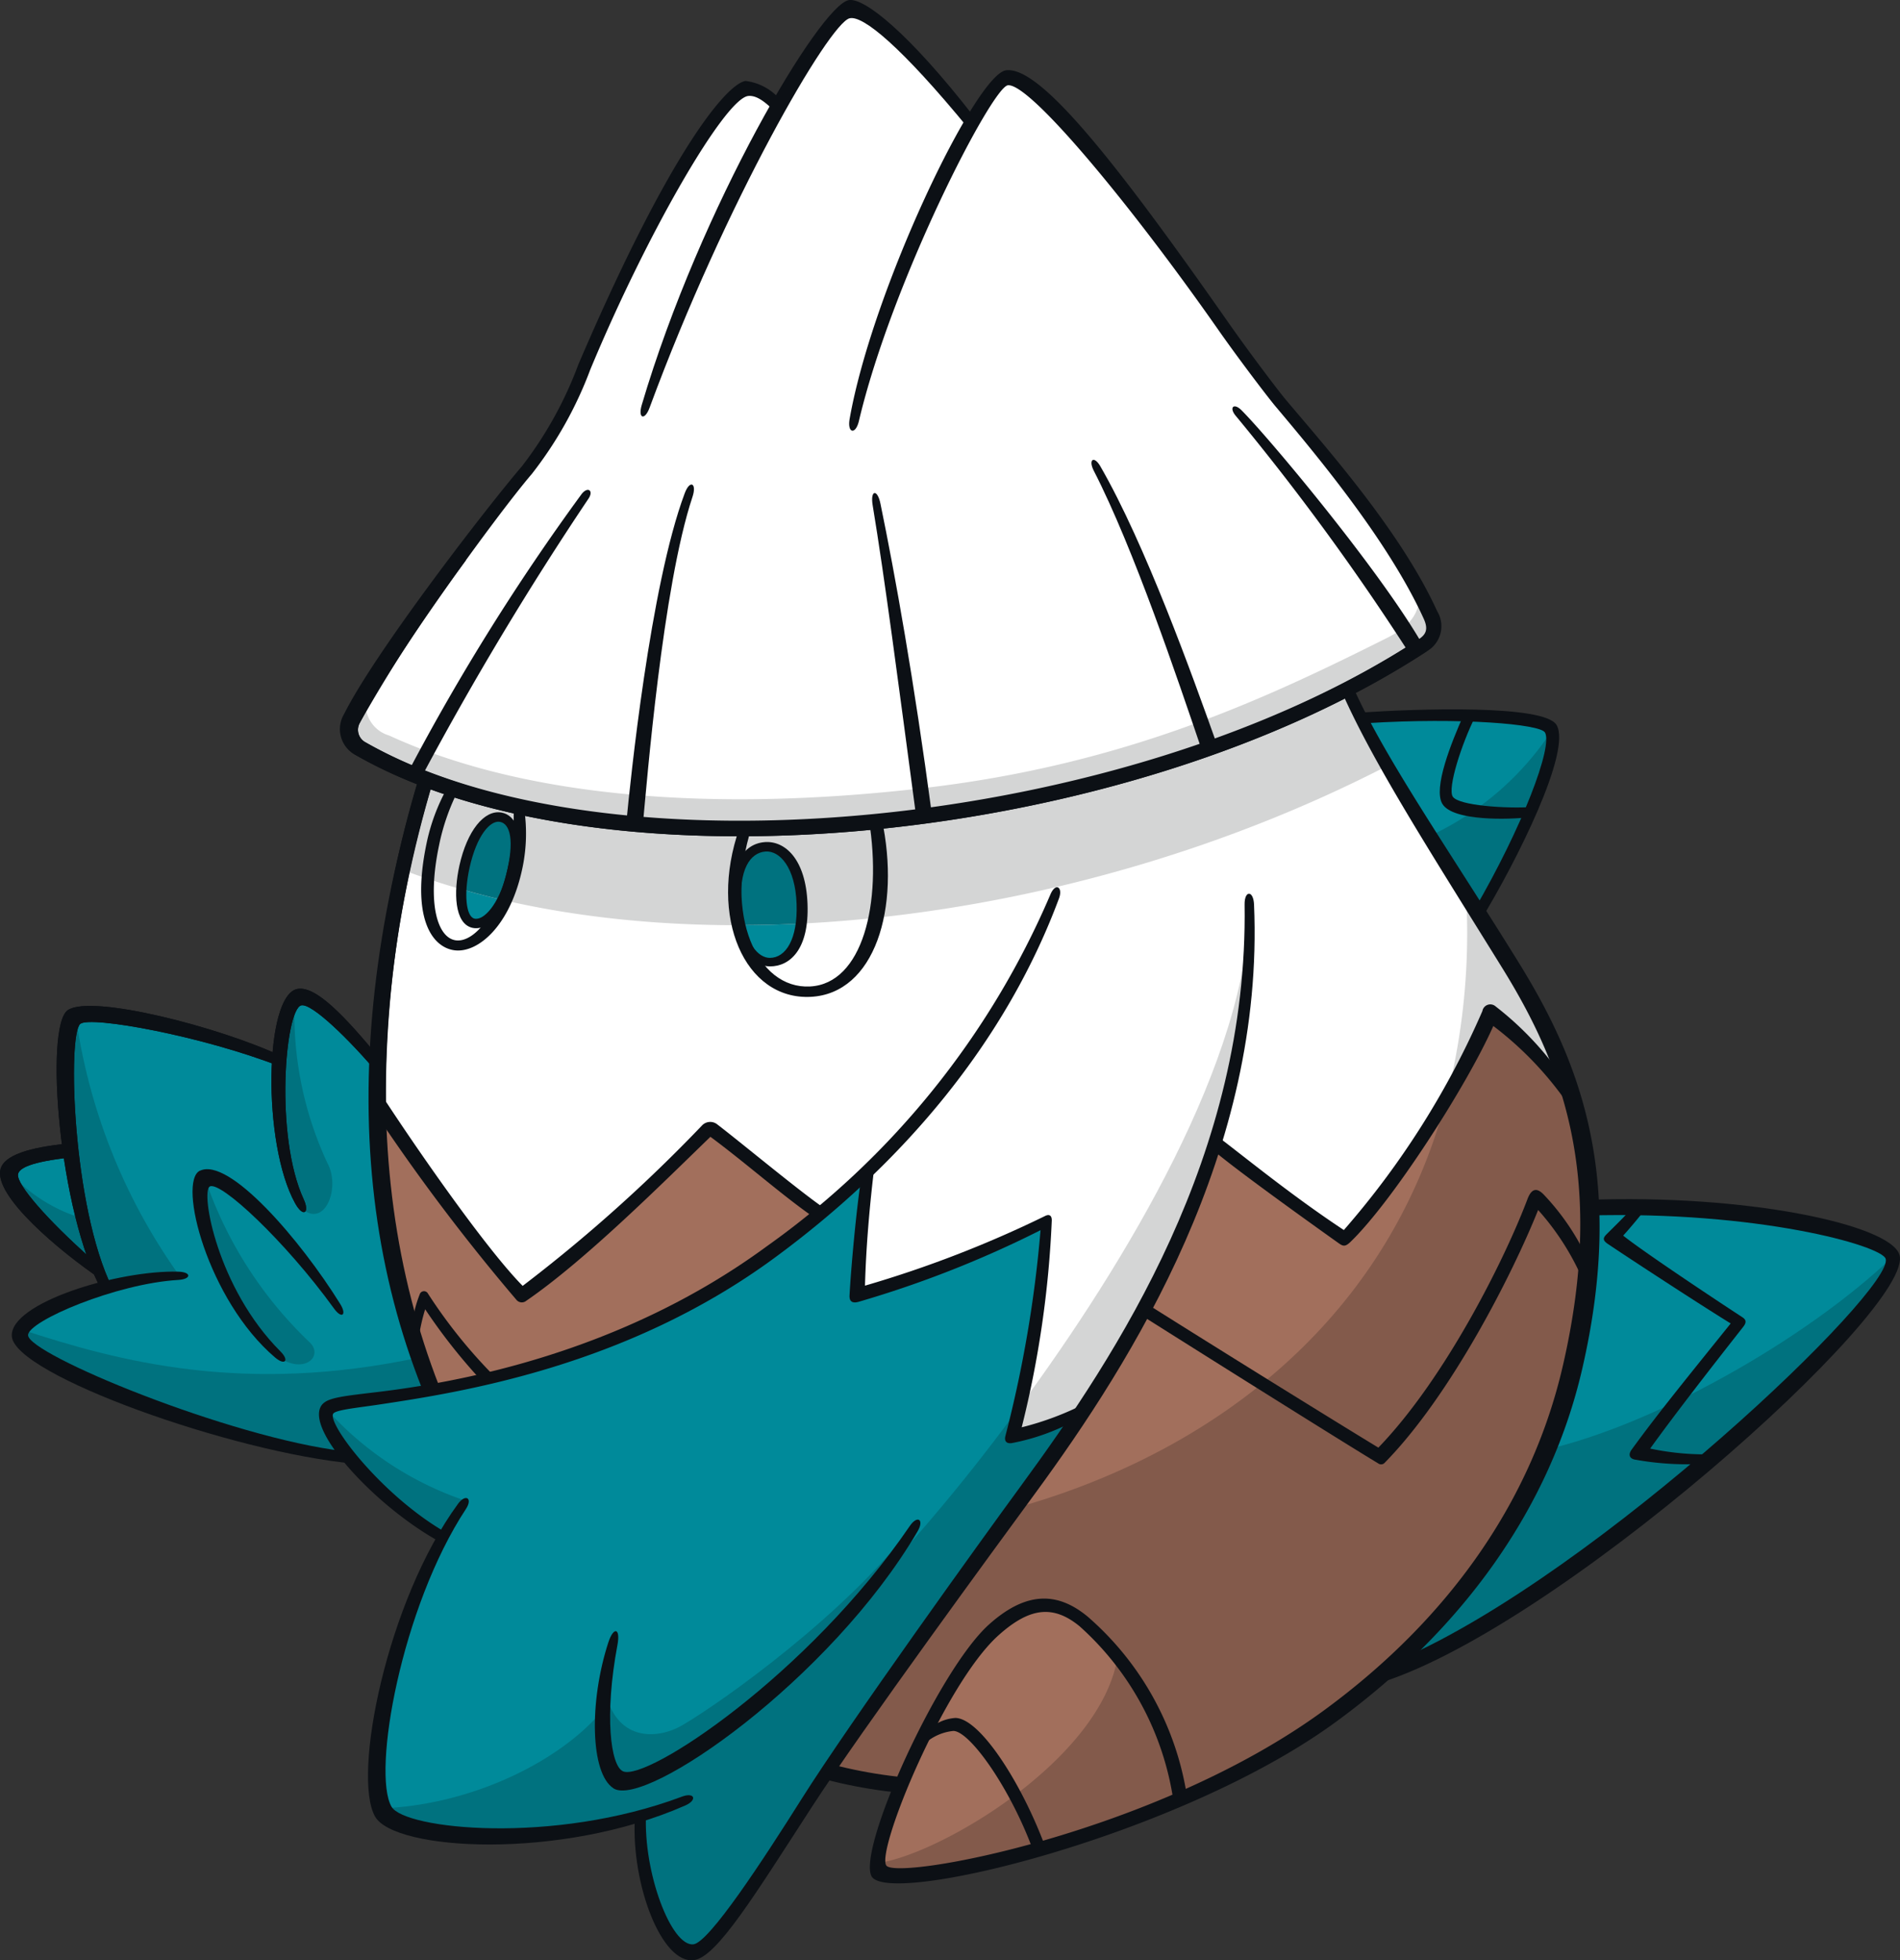 <svg xmlns="http://www.w3.org/2000/svg" xmlns:xlink="http://www.w3.org/1999/xlink" width="123.302" height="127.169" viewBox="0 0 123.302 127.169">
  <rect x="0" y="0" width="123.302" height="127.169" fill="#333333" stroke="none"/>
  <defs>
    <clipPath id="clip-path">
      <rect id="Rectangle_17237" data-name="Rectangle 17237" width="123.302" height="127.169" fill="none"/>
    </clipPath>
  </defs>
  <g id="Group_2145" data-name="Group 2145" transform="translate(0 0)">
    <g id="Group_1967" data-name="Group 1967" transform="translate(0 0)" clip-path="url(#clip-path)">
      <path id="Path_12346" data-name="Path 12346" d="M139.863,166.822l-71.758,8.724c-.218,17.667,7.525,42.1,33.916,47.112-.763,1.636-1.963,4.8-1.527,5.453s9.161-.11,20.829-5.126,22.524-16.457,24.538-29.118c.763-4.8,2.835-14.5-6-27.045" transform="translate(-43.559 -106.704)" fill="#a26f5c"/>
      <path id="Path_12347" data-name="Path 12347" d="M71.182,129.715c-1.261,4.324-3.424,13.063-2.973,21.532,2.523,3.6,6.306,8.469,9.1,11.982a122.722,122.722,0,0,0,12.343-10.811c1.622,1.081,5.135,3.964,7.027,5.5l25.766-4.324c2.523,1.8,6.577,4.775,8.288,5.946,2.793-2.883,7.658-9.64,9.55-14.685a47.428,47.428,0,0,1,5.135,5.225,61.587,61.587,0,0,0-6.306-12.163c-2.523-3.964-5.946-9.64-8.108-14.054a81.61,81.61,0,0,1-30.9,8.649c-11.712.721-19.73.45-28.92-2.793" transform="translate(-43.59 -79.224)" fill="#fff"/>
      <path id="Path_12348" data-name="Path 12348" d="M83.681,153.872c.966.425,2.167-1.517,2.6-2.948s.606-3.727-.737-3.944-2.081,1.993-2.341,3.077-.607,3.338.477,3.815" transform="translate(-53.049 -94.003)" fill="#008a9a"/>
      <path id="Path_12349" data-name="Path 12349" d="M134.344,152.41c-1.572.1-2.124,2.211-1.647,4.638s1.3,2.9,2.254,2.817,2.08-1.43,1.863-3.9-1.17-3.641-2.47-3.554" transform="translate(-84.771 -97.483)" fill="#008a9a"/>
      <path id="Path_12350" data-name="Path 12350" d="M132.24,43.167c.863-.569,1.511-1.207.9-2.4a49.5,49.5,0,0,0-6.066-9.429c-2.943-3.6-5.1-6.306-6.907-8.89S110.985,9.284,107.555,6.71c-1.681-1.261-2.523-1.081-4.024,2.162-1.441-1.622-4.324-5.166-5.766-6.427s-2.4-1.381-3.424.061-2.463,3.483-3.484,5.165c-1.021-1.081-2.1-1.8-3.543.12a100.414,100.414,0,0,0-8.949,16.937,26.151,26.151,0,0,1-3.6,6.427C73.08,33.2,66.476,41.968,63.71,47.192c-.541,1.021-.888,1.895.42,2.582,6.967,3.664,19.91,5.8,32.013,4.564,10.631-1.081,25.706-4.324,36.1-11.171" transform="translate(-40.442 -0.935)" fill="#fff"/>
      <path id="Path_12351" data-name="Path 12351" d="M25.913,183.988c-1.171-1.351-4.595-4.91-5.36-4.55s-1.216,2.252-1.261,4.009c-4.73-1.8-12.253-3.514-13.244-2.7s-.856,3.6-.405,8.694c-1.4.18-3.739.36-3.829,1.487s3.108,4.324,5.676,6.081l.5,1.306c-2.207.631-5.566,1.8-5.5,3.063.09,1.622,11.532,6.892,21.217,7.883a4.965,4.965,0,0,1-1.261-2.973c.09-.45,3.514-.9,6.847-1.351-1.892-4.685-4.144-15-3.378-20.947" transform="translate(-1.159 -114.758)" fill="#008a9a"/>
      <path id="Path_12352" data-name="Path 12352" d="M262.021,217.1c.18,8.89-2.282,20.9-13.453,30.332,11.111-3.724,34.034-24.143,33.274-26.968-.421-1.562-9.79-3.784-19.82-3.364" transform="translate(-158.992 -138.83)" fill="#008a9a"/>
      <path id="Path_12353" data-name="Path 12353" d="M252.528,141.7c1.741-2.822,5.705-10.871,4.744-12.072s-8.409-.9-12.373-.661c2.4,4.084,4.926,8.469,7.628,12.733" transform="translate(-156.646 -82.352)" fill="#008a9a"/>
      <path id="Path_12354" data-name="Path 12354" d="M64.251,114.04a2.123,2.123,0,0,0,1.532,2.027c8.721,4,20.87,5,34.607,3.416,13.266-1.526,22.426-5.89,30.1-9.726,1.383-.692,2.2-1.516,2.136-2.9.66,1.141,1.526,2.407-.241,3.543-6.066,3.9-14.475,8.349-31.832,10.811s-29.4-.54-36.217-4.084c-1.5-.781-1.065-1.674-.082-3.09" transform="translate(-40.524 -68.35)" fill="#d4d5d5"/>
      <path id="Path_12355" data-name="Path 12355" d="M72.4,135.8c17.864,6.772,43.648,3.7,63.847-6.689a39.187,39.187,0,0,1-2.523-5c-13.514,6.847-39.37,13.244-59.731,5.856A39.255,39.255,0,0,0,72.4,135.8" transform="translate(-46.307 -79.384)" fill="#d4d5d5"/>
      <path id="Path_12356" data-name="Path 12356" d="M85.571,146.98c-1.343-.217-2.08,1.993-2.341,3.077a9.946,9.946,0,0,0-.252,1.62q1.328.381,2.7.7a7.477,7.477,0,0,0,.628-1.451c.433-1.43.607-3.727-.737-3.944" transform="translate(-53.075 -94.003)" fill="#00727f"/>
      <path id="Path_12357" data-name="Path 12357" d="M136.781,157.392a6.132,6.132,0,0,0,.033-1.427c-.217-2.47-1.17-3.641-2.471-3.554-1.572.1-2.124,2.211-1.647,4.638.031.157.063.306.1.448q1.978,0,3.987-.1" transform="translate(-84.771 -97.483)" fill="#00727f"/>
      <path id="Path_12358" data-name="Path 12358" d="M51.128,179.865a22.862,22.862,0,0,0,2.128,10.643c.852,1.561-.141,4.186-1.631,2.98-1.419-2.483-2.483-8.94-.5-13.623" transform="translate(-32.004 -115.047)" fill="#00727f"/>
      <path id="Path_12359" data-name="Path 12359" d="M36.655,212.154A26.3,26.3,0,0,0,43.467,222.8c.851.852-.284,1.987-1.845,1.064-2.342-2.2-5.889-8.159-4.967-11.707" transform="translate(-23.35 -135.7)" fill="#00727f"/>
      <path id="Path_12360" data-name="Path 12360" d="M12.543,183.213a37.933,37.933,0,0,0,6.67,16.674,23.251,23.251,0,0,0-4.825.923c-1.7-4.329-3.476-15.113-1.845-17.6" transform="translate(-7.61 -117.188)" fill="#00727f"/>
      <path id="Path_12361" data-name="Path 12361" d="M1.482,210.777A10.368,10.368,0,0,0,6.449,213.9a27.69,27.69,0,0,0,.781,3.051c-1.561-.852-4.683-3.264-5.748-6.173" transform="translate(-0.948 -134.819)" fill="#00727f"/>
      <path id="Path_12362" data-name="Path 12362" d="M3.909,239.359c6.306,2.072,14.459,4.234,25.811,1.8.225.586.5,1.351.766,2.072-2.342.586-6.37.78-6.712,1.4-.225.405.045,1.441,1.351,2.928-5.045-.18-15.3-3.824-19.415-5.991-.856-.45-1.982-1.351-1.8-2.207" transform="translate(-2.488 -153.101)" fill="#00727f"/>
      <path id="Path_12363" data-name="Path 12363" d="M259.412,238.746c7.043-1.582,16.892-7.093,22.641-12.555-.12,1.5-3.062,5.406-8.769,10.331S258.87,249.555,248.9,253.159c3.844-3.483,8.414-8.887,10.513-14.413" transform="translate(-159.203 -144.678)" fill="#00727f"/>
      <path id="Path_12364" data-name="Path 12364" d="M265.267,131.857a19.093,19.093,0,0,1-7.868,6.727c.661,1.2,2.342,3.844,3.184,5.225,2.1-3.784,5.106-9.189,4.685-11.953" transform="translate(-164.64 -84.34)" fill="#00727f"/>
      <path id="Path_12365" data-name="Path 12365" d="M148.313,182.558a37.493,37.493,0,0,1-2.753,5.264c-7.884,30.686-49.964,34.69-64.826,21.752,6.817,14.385,19.22,22.553,29.31,23,1.892-4.865,5.135-9.28,6.487-10.451,3.183-2.759,5.406-.541,7.658,1.982-.943,6.791-11.712,13.063-15.647,13.532.283.943,2.46.986,4.621.566,26.221-5.093,38.011-20.09,40.746-34.615a32.374,32.374,0,0,0-.706-16.445,40.711,40.711,0,0,0-4.891-4.588" transform="translate(-51.64 -116.769)" fill="#835a4b"/>
      <path id="Path_12366" data-name="Path 12366" d="M260.622,174.794a37.574,37.574,0,0,0,2.753-5.264,40.777,40.777,0,0,1,4.891,4.589,43.8,43.8,0,0,0-6.4-11.928,43.48,43.48,0,0,1-1.241,12.6" transform="translate(-166.702 -103.742)" fill="#d4d5d5"/>
      <path id="Path_12367" data-name="Path 12367" d="M74.6,106.657A207.934,207.934,0,0,1,85.333,88.784c.385-.545-.017-.852-.428-.326a144.107,144.107,0,0,0-11.171,17.869Z" transform="translate(-47.162 -56.406)" fill="#0c1015"/>
      <path id="Path_12368" data-name="Path 12368" d="M113.894,109.137c.241-2.489,1.263-15.278,3.206-21.106.3-.9-.166-1.132-.5-.246-2.252,6.006-3.542,18.792-3.784,21.292Z" transform="translate(-72.162 -55.793)" fill="#0c1015"/>
      <path id="Path_12369" data-name="Path 12369" d="M160.935,109.606c-1.164-8.724-2.377-15.492-3.337-20.154-.2-.982-.671-.9-.507.093.781,4.715,1.656,11.442,2.817,20.151Z" transform="translate(-100.459 -56.772)" fill="#0c1015"/>
      <path id="Path_12370" data-name="Path 12370" d="M204.693,101.248c-1.623-4.564-4.656-13-7.568-18.049-.413-.714-.8-.444-.426.289,2.6,5.051,5.465,13.585,6.967,18Z" transform="translate(-125.717 -52.949)" fill="#0c1015"/>
      <path id="Path_12371" data-name="Path 12371" d="M234.182,88.444c-2.868-4.888-9.912-13.294-11.652-15.035-.516-.516-.834-.172-.36.379a159.765,159.765,0,0,1,11.191,15.3Z" transform="translate(-141.958 -46.792)" fill="#0c1015"/>
      <path id="Path_12372" data-name="Path 12372" d="M82.349,149.691c-.374,1.682-.334,3.741.831,4.022,1.065.257,2.269-1.156,2.8-3.287.7-2.791.037-4.033-.907-4.191-1.11-.185-2.218,1.175-2.725,3.455m.975,3.427c-.548-.133-.688-1.613-.313-3.3.465-2.093,1.339-3.082,1.963-2.978.674.113.97,1.211.413,3.438-.47,1.883-1.447,2.989-2.063,2.84" transform="translate(-52.538 -93.526)" fill="#0c1015"/>
      <path id="Path_12373" data-name="Path 12373" d="M133.9,151.581c-1.415.1-2.336,1.528-2.133,4.174.223,2.91,1.425,3.889,2.466,3.889,1.291,0,2.548-1.1,2.433-4.064-.112-2.891-1.456-4.094-2.767-4m-1.522,4.127h0c-.179-2.345.563-3.443,1.566-3.515.914-.066,1.93,1.021,2.014,3.4.079,2.278-.7,3.5-1.736,3.5-.731,0-1.653-.885-1.844-3.38" transform="translate(-84.262 -96.952)" fill="#0c1015"/>
      <path id="Path_12374" data-name="Path 12374" d="M74.624,235.739a11.631,11.631,0,0,1,.45-2.133,36.906,36.906,0,0,0,3.533,4.5l.941-.174a33.065,33.065,0,0,1-4.294-5.345.291.291,0,0,0-.537.06,7.87,7.87,0,0,0-.484,1.862Z" transform="translate(-47.482 -148.671)" fill="#0c1015"/>
      <path id="Path_12375" data-name="Path 12375" d="M265.267,134.667c-1.714.111-4.772-.094-5.148-.674-.352-.558.577-3.429,1.454-5.182l-.75-.12c-.811,1.832-1.982,4.745-1.382,5.766.68,1.156,4.445,1.021,5.62.873Z" transform="translate(-165.841 -82.314)" fill="#0c1015"/>
      <path id="Path_12376" data-name="Path 12376" d="M177.233,195.3a19.326,19.326,0,0,0-6.464-11.67c-1.792-1.467-3.819-1.784-6.4.541-3.288,2.968-8.512,14.525-7.613,16.307,1.016,2.012,19.918-2.6,30-9.9,8.488-6.149,14.06-14.1,16.111-22.936,2.93-12.62-.258-20.217-4.144-26.487-4.575-7.384-8.771-13.358-10.791-18l-.716.351c2.036,4.682,5.862,10.611,10.449,18.016,3.817,6.159,6.826,13.508,3.946,25.911-2.018,8.694-7.358,16.337-15.466,22.279-10.962,8.033-27.8,11.068-28.428,10.075-.647-1.02,3.79-11.774,7.262-14.908,2.036-1.836,3.568-2.012,5.285-.607a18.855,18.855,0,0,1,6.092,11.345Z" transform="translate(-100.203 -78.773)" fill="#0c1015"/>
      <path id="Path_12377" data-name="Path 12377" d="M89.862,14.634a3.523,3.523,0,0,0-2.32-1.3c-1.192.183-4.846,4.38-10.849,18.392a25.039,25.039,0,0,1-3.664,6.606C70.778,40.957,63.512,50.358,61.491,54.4a1.9,1.9,0,0,0,.816,2.7c16.129,9.192,50.121,5.869,69.454-6.77a1.873,1.873,0,0,0,.663-2.6c-2.353-5.176-7.245-10.654-9.815-13.709-.552-.657-2.487-3.23-3.694-4.955-7.546-10.79-12.308-16.711-14.47-16.422-1.964.263-8.674,14.238-10.148,22.616-.163.924.38,1.053.6.141,2.15-9.111,8.641-21.667,9.669-21.785,1.423-.164,8.023,7.808,13.672,15.887,1.214,1.736,3.134,4.272,3.7,4.947,2.551,3.032,7.3,8.677,9.616,13.775.3.664.157,1.01-.317,1.321C112.322,61.915,78.6,65.2,62.886,56.244a.919.919,0,0,1-.367-1.284c2-4.007,8.912-13.516,11.146-16.122a25.4,25.4,0,0,0,3.8-6.777c3.707-8.916,8.763-17.612,10.258-17.752.487-.046,1.016.3,1.7.991Z" transform="translate(-39.159 -8.083)" fill="#0c1015"/>
      <path id="Path_12378" data-name="Path 12378" d="M137.009,7.6c-4.317-5.553-7.165-7.756-8.141-7.594-1.848.308-9.629,13.371-13.443,26.27-.259.878.195,1.029.511.17,4.933-13.359,11.658-24.928,12.978-25.259.836-.21,3.293,1.75,7.82,7.274Z" transform="translate(-73.78 0)" fill="#0c1015"/>
      <path id="Path_12379" data-name="Path 12379" d="M140.248,147.436c.879,5.454-.428,10.635-3.824,10.81-3.445.178-5.606-4.661-3.8-10.287l-.786.031c-2.026,5.762.357,11.148,4.637,10.928,4.132-.214,5.86-5.706,4.6-11.564Z" transform="translate(-83.857 -94.251)" fill="#0c1015"/>
      <path id="Path_12380" data-name="Path 12380" d="M81.831,142.868a15.051,15.051,0,0,1-.306,3.835c-.674,3.347-2.286,5.158-3.454,4.977s-1.855-2.373-1.075-6.123a14.062,14.062,0,0,1,1.214-3.533l-.664-.252a12.649,12.649,0,0,0-1.356,3.635c-1.005,4.829.35,6.69,1.767,6.915,1.525.243,3.694-1.542,4.478-5.429a10.878,10.878,0,0,0,.081-3.826Z" transform="translate(-48.511 -90.682)" fill="#0c1015"/>
      <path id="Path_12381" data-name="Path 12381" d="M13.81,199.36c-2.587-5.245-2.9-16.422-2.071-17.111.654-.543,7.939.79,12.977,2.762l.123-.65c-4.013-1.9-12.405-4.058-13.914-3s-.586,13.108,2.247,18.253Z" transform="translate(-6.531 -115.826)" fill="#0c1015"/>
      <path id="Path_12382" data-name="Path 12382" d="M1.167,207.862c.04-.428.868-.835,3.433-1.116l-.135-.906c-2.586.253-4.2.763-4.433,1.672-.448,1.751,3.9,5.362,6.495,7.118l-.584-1.287c-2.946-2.621-4.838-4.824-4.776-5.482" transform="translate(0 -131.661)" fill="#0c1015"/>
      <path id="Path_12383" data-name="Path 12383" d="M50.814,179.059c.657-.168,3.088,2.163,5.132,4.6L56,182.621c-2.367-2.886-4.259-4.868-5.45-4.626-2.127.432-2.278,10.028-.134,13.9.529.957.963.624.556-.257-1.893-4.1-1.209-12.314-.157-12.582" transform="translate(-31.264 -113.838)" fill="#0c1015"/>
      <path id="Path_12384" data-name="Path 12384" d="M35.154,210.552c-1.475.71.509,8.41,4.871,12.119.653.555.948.2.343-.4-4.1-4.105-5.18-10.357-4.577-10.689.69-.38,4.888,3.531,8.063,7.917.5.694.85.425.4-.3-2.58-4.157-7.219-9.544-9.1-8.64" transform="translate(-22.177 -134.611)" fill="#0c1015"/>
      <path id="Path_12385" data-name="Path 12385" d="M23.675,240.559c-7.413-.887-20.531-6.295-20.495-7.533.027-.914,5.714-3.34,9.748-3.576.856-.05.872-.511.009-.536-3.9-.113-10.948,2.023-10.811,4.189.158,2.5,14.347,7.545,22.23,8.266Z" transform="translate(-1.359 -146.418)" fill="#0c1015"/>
      <path id="Path_12386" data-name="Path 12386" d="M101.163,204.6c-10.175-.981-19.273-7.126-25.531-16.429C67.047,175.4,65.047,158.4,70.593,139.853l-.907-.244q-8.6,28.752,5.112,49.148c6.36,9.456,15.429,15.809,26.1,16.845Z" transform="translate(-42.455 -89.298)" fill="#0c1015"/>
      <path id="Path_12387" data-name="Path 12387" d="M173.67,317.77c-1.452-4.034-4.225-8.483-5.883-8.516a2.831,2.831,0,0,0-1.95.975l-.456,1.138a3.256,3.256,0,0,1,2.278-1.27c1.1.035,3.759,3.835,5.212,7.873Z" transform="translate(-105.783 -197.808)" fill="#0c1015"/>
      <path id="Path_12388" data-name="Path 12388" d="M256.836,129.181c.546.9-1.468,6.162-4.576,11.506l.406.694c2.342-3.831,5.923-10.993,4.927-12.675-.794-1.34-9.057-1.05-12.8-.8l.466.684c6.2-.385,11.253.067,11.573.595" transform="translate(-156.58 -81.676)" fill="#0c1015"/>
      <path id="Path_12389" data-name="Path 12389" d="M247.122,247.388c11.52-3.2,35.315-24.494,34.21-27.927-.632-1.962-10.007-3.957-20.363-3.549l.1,1.011c11.04-.317,19.076,1.943,19.367,2.8.659,1.947-18.626,20.38-31.458,25.971Z" transform="translate(-158.067 -138.069)" fill="#0c1015"/>
      <path id="Path_12390" data-name="Path 12390" d="M290.71,217.275c-.421.51-1.448,1.5-1.73,1.785-.247.253-.213.4.108.617,1.29.871,5.977,3.936,7.963,5.153-2.582,3.214-4.693,5.792-6.435,8.194-.214.3-.144.548.18.631a18.835,18.835,0,0,0,4.624.271l.605-.614a17.307,17.307,0,0,1-4.2-.365c1.682-2.338,4.264-5.641,6.036-7.894.225-.287.2-.464-.06-.631-2.252-1.472-6.534-4.331-7.727-5.29.488-.538,1.139-1.319,1.5-1.8Z" transform="translate(-184.736 -138.975)" fill="#0c1015"/>
      <path id="Path_12391" data-name="Path 12391" d="M68.088,196.269c2.354,3.633,6.938,10.241,9.354,12.688a99.808,99.808,0,0,0,11.632-10.4.734.734,0,0,1,1.009-.067c1.749,1.345,5.583,4.54,7.063,5.515l-.706.572c-2.023-1.377-4.548-3.621-6.814-5.291-3.074,2.971-8.119,8.015-11.953,10.639a.451.451,0,0,1-.639-.067,129.171,129.171,0,0,1-8.989-11.868Z" transform="translate(-43.523 -125.539)" fill="#0c1015"/>
      <path id="Path_12392" data-name="Path 12392" d="M218.482,189.293c1.549,1.15,4.822,3.854,8.309,6.154a54.81,54.81,0,0,0,8.992-14.208.52.52,0,0,1,.857-.3,20.775,20.775,0,0,1,4.624,5l.373,1.79a22.069,22.069,0,0,0-5.146-5.519c-1.715,3.878-6.562,11.409-9.284,14.02-.337.323-.485.26-.746.075-2.722-1.939-6.972-5-8.24-6.115Z" transform="translate(-139.581 -115.652)" fill="#0c1015"/>
      <path id="Path_12393" data-name="Path 12393" d="M234.078,218.456a15.491,15.491,0,0,0-2.748-3.964c-.405-.405-.758-.419-1.036.315-1.451,3.849-5.305,11.594-9.676,16.122-2.8-1.7-10.289-6.34-15.127-9.39l-.422.7c4.959,3.127,12.934,8.138,15.569,9.732a.308.308,0,0,0,.378-.047c4.33-4.4,8.343-12.338,9.97-16.412a16.774,16.774,0,0,1,2.914,4.565Z" transform="translate(-131.168 -137.018)" fill="#0c1015"/>
      <path id="Path_12394" data-name="Path 12394" d="M114.592,207l-16.88-7.5c-7.176,7.991-16.012,16.385-37.591,19.081-1.3.163-1.712.571-.978,1.875a22.226,22.226,0,0,0,7.176,6.768c-2.772,5.382-5.626,15.982-3.751,18.266s12.231,1.142,16.553-.082a15.556,15.556,0,0,0,1.712,7.584c.865,1.211,1.88,2.163,3.344.081,5.789-8.236,10.675-15.764,14.351-20.875,3.343-4.648,13.455-18.266,16.064-25.2" transform="translate(-37.598 -127.603)" fill="#008a9a"/>
      <path id="Path_12395" data-name="Path 12395" d="M155.06,177.16c-.24,2.4-.6,6.007-.661,7.989a85.231,85.231,0,0,0,12.193-4.685,66.9,66.9,0,0,1-2.162,13.754,15.168,15.168,0,0,0,4.384-1.141c5.346-8.529,11.481-18.982,11.052-33.575-.061-2.042-12.253-1.08-12.553-.42-1.913,4.209-4.2,10.451-12.253,18.078" transform="translate(-98.758 -101.234)" fill="#fff"/>
      <path id="Path_12396" data-name="Path 12396" d="M109.932,253.377a123.174,123.174,0,0,1-8.45,10.354c-4.865,6.036-9.1,10.18-15.5,13.664-2.022,1.1-3.277-.284-3.188-4.241-2.788,3.238-8.455,6.026-14.323,6.229,2.129,3.129,12.106,1.736,16.847.486.236,2.894.935,6.206,1.712,7.584,1.294,2.292,2.466.964,3.343.081,1.886-1.9,3.537-5.243,5.429-8.036,4.037-5.96,12.526-17.7,17.785-25.488l-4.061,1.282Z" transform="translate(-43.799 -162.067)" fill="#00727f"/>
      <path id="Path_12397" data-name="Path 12397" d="M197.776,162.609c-.123,10.076-7.985,23.214-14.975,32.71l-.4,1.915,4.061-1.283c1.258-1.864,2.334-3.5,3.117-4.783,5.55-9.066,8.559-21.8,8.2-28.559" transform="translate(-116.669 -104.009)" fill="#d4d5d5"/>
      <path id="Path_12398" data-name="Path 12398" d="M59.031,253.984a21.271,21.271,0,0,0,9.009,5.856,12.881,12.881,0,0,0-1.487,2.252c-3.514-1.577-7.883-6.216-7.522-8.108" transform="translate(-37.745 -162.456)" fill="#00727f"/>
      <path id="Path_12399" data-name="Path 12399" d="M128.671,274.525c-4.174,5.616-12.334,11.457-14.985,13-1.441.841-4.144,1.171-4.955-2.072-.541,2.162.161,5.171.991,5.586,1.622.811,14.384-7.718,18.949-16.517" transform="translate(-69.426 -175.594)" fill="#00727f"/>
      <path id="Path_12400" data-name="Path 12400" d="M65.672,201.574c-4.139-2.382-7.692-7.031-7.31-7.7.143-.252,1.549-.382,2.953-.593,5.2-.785,16.015-2.418,25.669-9.506,8.33-6.116,15-13.985,18.478-23.327.274-.736-.221-1.077-.567-.233a54.009,54.009,0,0,1-18.4,22.8c-9.534,7-20.175,8.843-25.346,9.46-2.523.3-3.371.383-3.634,1.021-.716,1.738,3.784,6.516,7.808,8.709Z" transform="translate(-36.74 -102.161)" fill="#0c1015"/>
      <path id="Path_12401" data-name="Path 12401" d="M72.111,270.045c-4.617,6.3-6.882,17.646-5.38,20.287,1.258,2.21,12,2.858,20.127-.72.806-.355.609-.883-.216-.574-8.379,3.142-18,2.113-18.845.653-1.277-2.219.642-12.948,4.825-19.309.465-.705-.013-1.018-.512-.337" transform="translate(-42.389 -172.486)" fill="#0c1015"/>
      <path id="Path_12402" data-name="Path 12402" d="M114.286,220.878c-.225,4.279,1.739,9.443,3.829,9.189,1.487-.18,3.952-4.223,7.7-10,3.235-4.984,11.984-16.917,14.444-20.271,6.336-8.641,14.9-22.223,14.212-38.208-.04-.938-.627-.935-.613,0,.246,16.222-8.246,29.162-14.531,37.732-2.463,3.357-11.125,15.384-14.2,20.26-2.5,3.968-6.016,9.344-7.038,9.46-1.42.16-3.258-4.607-3.075-8.461Z" transform="translate(-73.089 -102.908)" fill="#0c1015"/>
      <path id="Path_12403" data-name="Path 12403" d="M108.33,290.983c2.062,1.327,14.089-7.052,19.737-16.675.448-.763-.007-1.076-.506-.345-6.594,9.662-17.079,16.59-18.611,15.915-.812-.358-1.216-3.649-.361-8.2.206-1.1-.247-1.217-.593-.157-1.253,3.848-1.171,8.489.334,9.458" transform="translate(-68.519 -174.969)" fill="#0c1015"/>
      <path id="Path_12404" data-name="Path 12404" d="M168.3,225.425a19.2,19.2,0,0,1-4.144,1.559,66.615,66.615,0,0,0,1.951-13.421.029.029,0,0,0,0-.009c0-.337-.186-.408-.448-.272a73.3,73.3,0,0,1-11.674,4.513c.065-2.416.29-5.118.605-7.686l-.856.766c-.315,1.982-.666,5.893-.751,7.552-.023.427.218.515.571.421a69.089,69.089,0,0,0,11.824-4.652,79.449,79.449,0,0,1-2.275,13.33c-.1.375.079.533.42.481a14.135,14.135,0,0,0,4.084-1.456Z" transform="translate(-97.851 -134.392)" fill="#0c1015"/>
      <path id="Path_12405" data-name="Path 12405" d="M13.81,199.36c-2.587-5.245-2.9-16.422-2.071-17.111.654-.543,7.939.79,12.977,2.762l.123-.65c-4.013-1.9-12.405-4.058-13.914-3s-.586,13.108,2.247,18.253Z" transform="translate(-6.531 -115.826)" fill="#0c1015"/>
      <path id="Path_12406" data-name="Path 12406" d="M1.167,207.862c.04-.428.868-.835,3.433-1.116l-.135-.906c-2.586.253-4.2.763-4.433,1.672-.448,1.751,3.9,5.362,6.495,7.118l-.584-1.287c-2.946-2.621-4.838-4.824-4.776-5.482" transform="translate(0 -131.661)" fill="#0c1015"/>
      <path id="Path_12407" data-name="Path 12407" d="M50.814,179.059c.657-.168,3.088,2.163,5.132,4.6L56,182.621c-2.367-2.886-4.259-4.868-5.45-4.626-2.127.432-2.278,10.028-.134,13.9.529.957.963.624.556-.257-1.893-4.1-1.209-12.314-.157-12.582" transform="translate(-31.264 -113.838)" fill="#0c1015"/>
      <path id="Path_12408" data-name="Path 12408" d="M67.83,161.779a69.416,69.416,0,0,1,3.08-21.926L70,139.609a71.006,71.006,0,0,0-3.128,21.313Z" transform="translate(-42.771 -89.298)" fill="#0c1015"/>
      <path id="Path_12409" data-name="Path 12409" d="M131.63,104.993c-19.171,12.534-52.389,15.791-68.351,6.694a.919.919,0,0,1-.367-1.284,98.585,98.585,0,0,1,6.865-10.518l-.579-.568a102.187,102.187,0,0,0-7.009,10.765c-.608,1.217-.429,1.929.51,2.463,16.129,9.192,50.121,5.869,69.453-6.77Z" transform="translate(-39.552 -63.527)" fill="#0c1015"/>
    </g>
  </g>
</svg>
